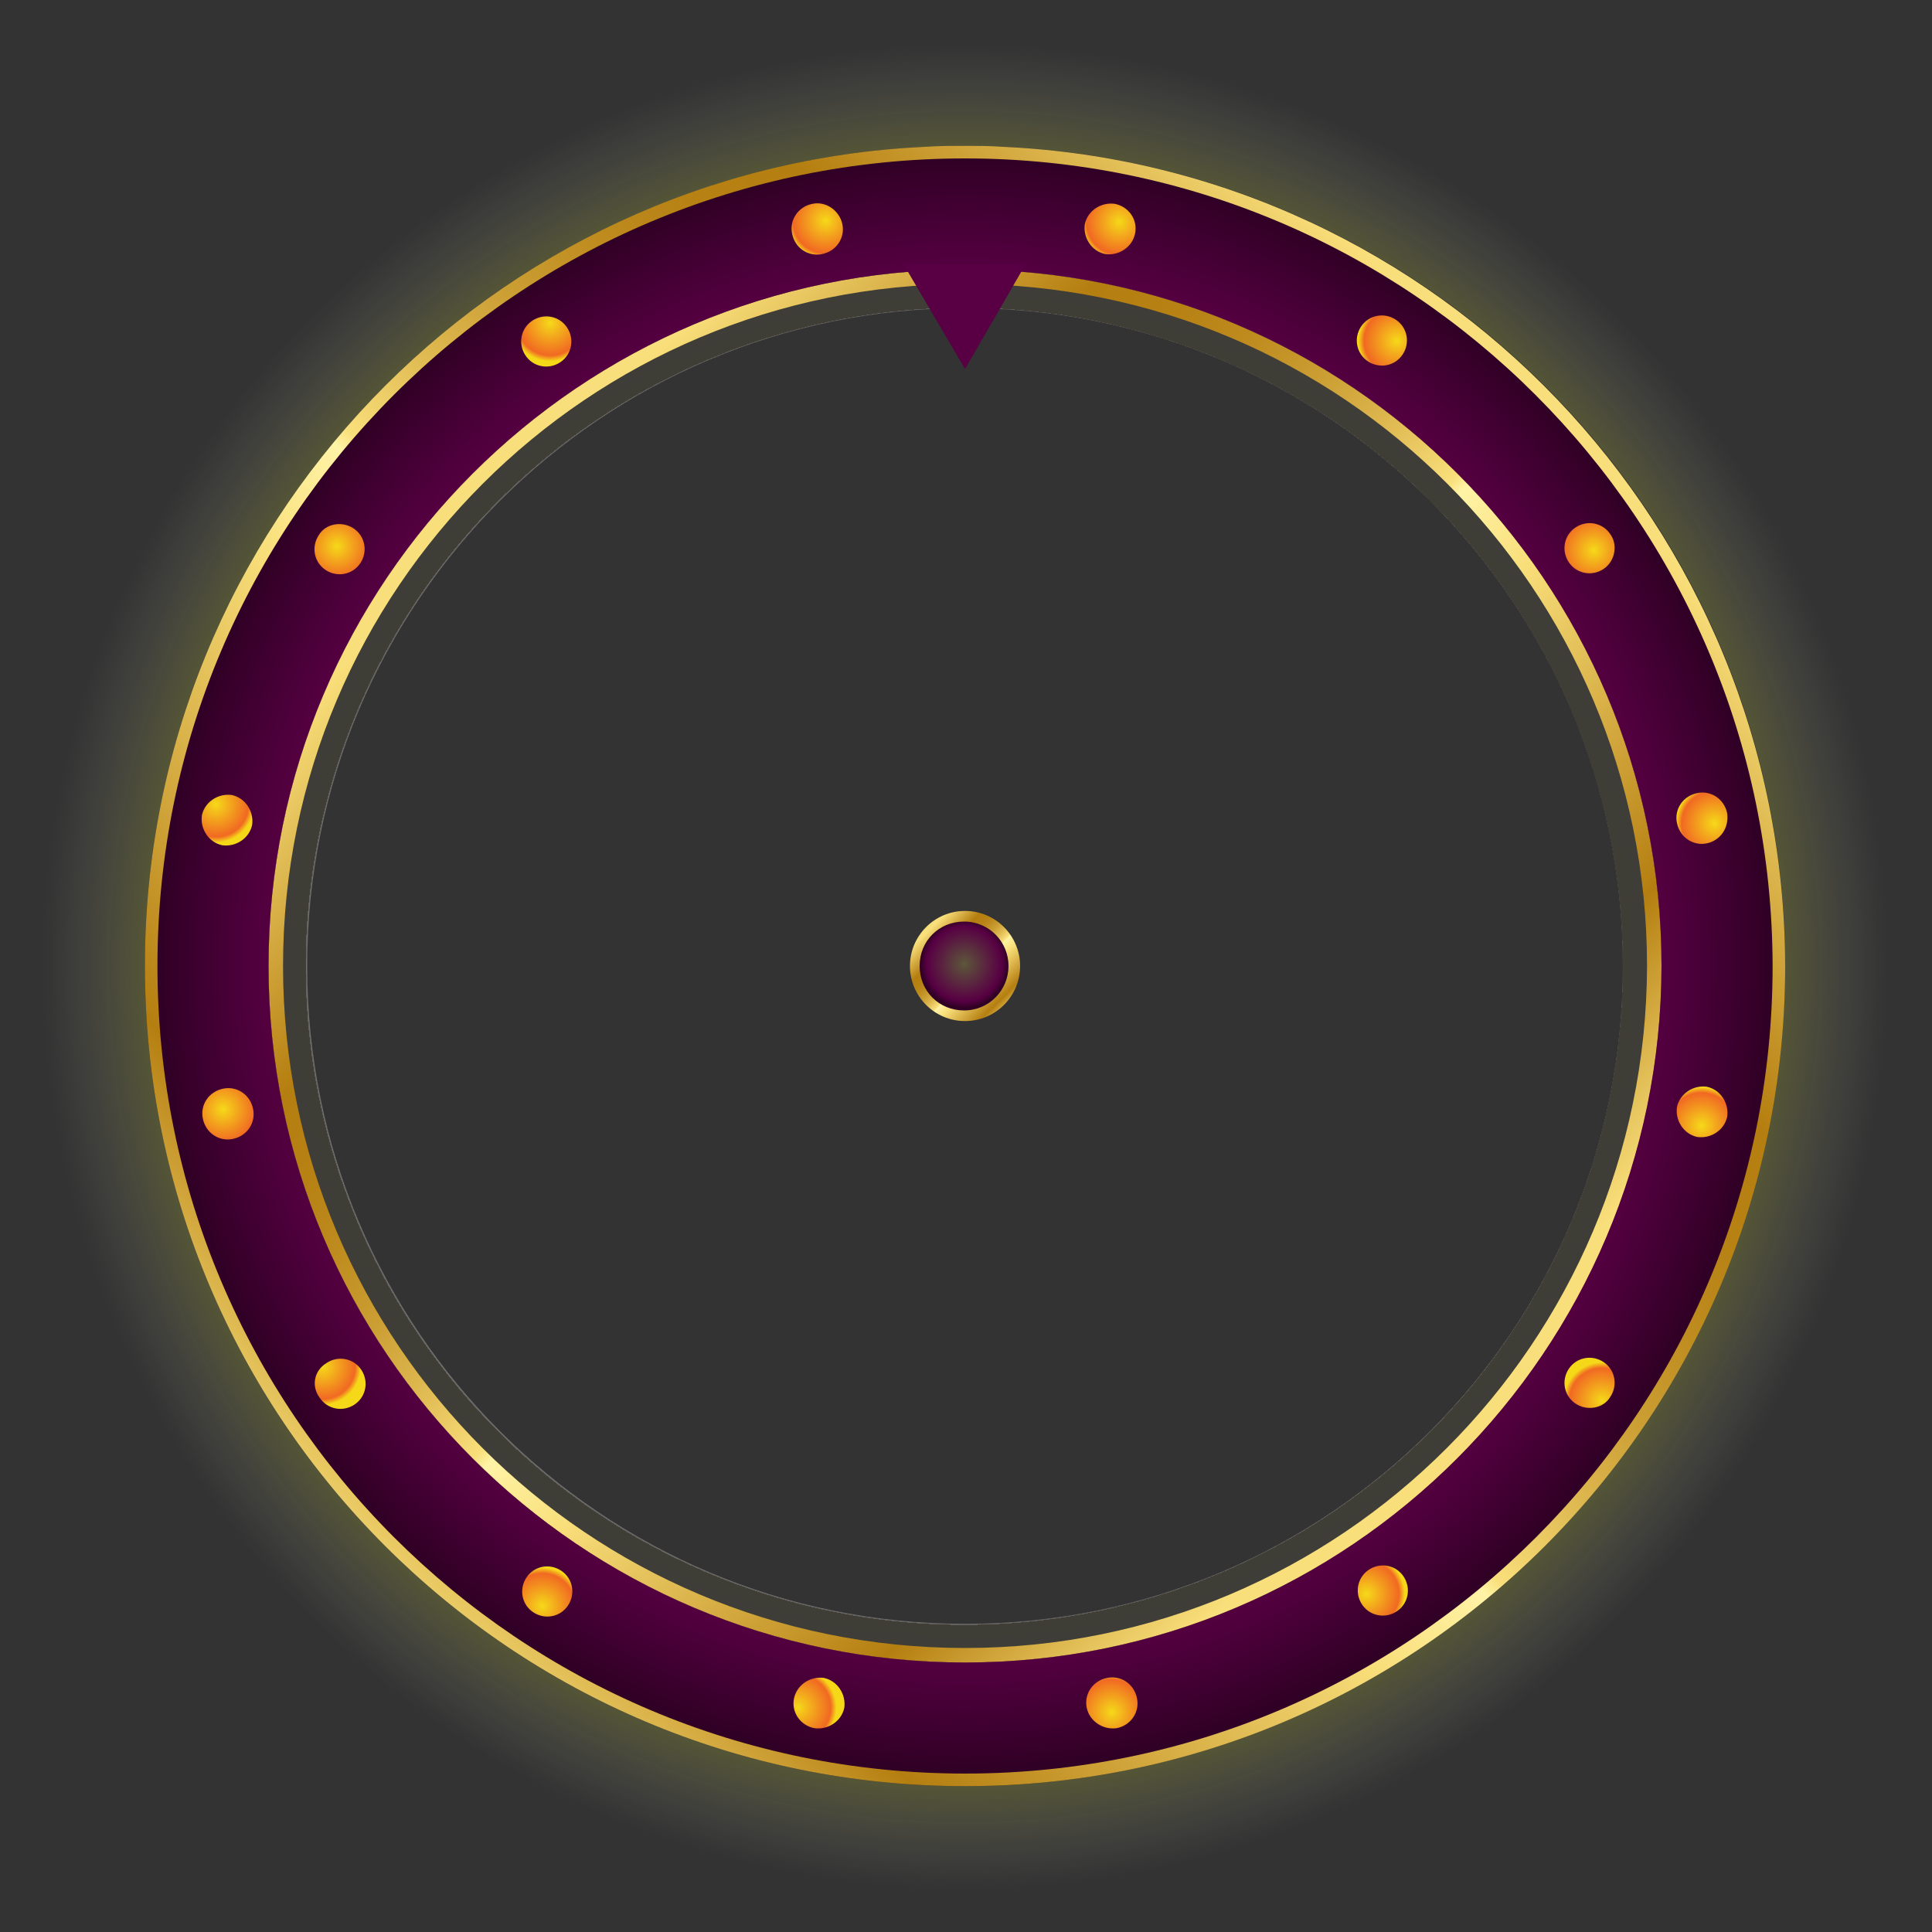 <?xml version="1.0" encoding="utf-8"?>
<!-- Generator: Adobe Illustrator 27.2.0, SVG Export Plug-In . SVG Version: 6.00 Build 0)  -->
<svg version="1.1" id="Isolation_Mode" xmlns="http://www.w3.org/2000/svg" xmlns:xlink="http://www.w3.org/1999/xlink" x="0px"
	 y="0px" viewBox="0 0 200 200" style="enable-background:new 0 0 200 200;" xml:space="preserve">
<rect x="0" y="0" width="200" height="200" fill="#333333" stroke="none"/>
<style type="text/css">
	.st0{fill:url(#SVGID_1_);}
	.st1{opacity:0.3;fill:url(#SVGID_00000074423835687613929920000015491386039636373139_);enable-background:new    ;}
	.st2{fill:url(#SVGID_00000120523553505012488320000016629594819108996010_);}
	.st3{fill:url(#SVGID_00000065045351571931765740000007312260539670701485_);}
	.st4{fill:url(#SVGID_00000049929794987014176520000014215116600797217922_);}
	.st5{fill:url(#SVGID_00000104705833161337829190000018083801411380450228_);}
	.st6{fill:url(#SVGID_00000084488460919201975960000002695212159756661174_);}
	.st7{fill:url(#SVGID_00000152956877341056907910000006815242772864916127_);}
	.st8{fill:url(#SVGID_00000156586106029644000910000011797408118854849675_);}
	.st9{fill:url(#SVGID_00000043454685269145384580000016018232355297201560_);}
	.st10{fill:url(#SVGID_00000124842053924168630300000002569219988261124789_);}
	.st11{fill:url(#SVGID_00000030474674013133371670000014344806210821448614_);}
	.st12{fill:url(#SVGID_00000181769594023496247620000001752782990171806133_);}
	.st13{fill:url(#SVGID_00000052098992697527338290000012104766689018550420_);}
	.st14{fill:url(#SVGID_00000155862781253852216380000014088054041038769328_);}
	.st15{fill:url(#SVGID_00000060027871684869892460000017373061750784087468_);}
	.st16{fill:url(#SVGID_00000080912707610116027280000005291863309775696561_);}
	.st17{fill:url(#SVGID_00000061434203896264673630000014679314134571394188_);}
	.st18{fill:url(#SVGID_00000048492812583632518590000016703419490095406473_);}
	.st19{fill:url(#SVGID_00000065074869470137647250000006358869372403486394_);}
	.st20{fill:url(#SVGID_00000122706118923152320040000011624941830159599796_);}
	.st21{fill:url(#SVGID_00000048496834624233548870000004757777236985567873_);}
	.st22{fill:url(#SVGID_00000045595106268386398090000008085287879822651789_);}
	.st23{fill:url(#SVGID_00000126301912556382604770000009942341562116456111_);}
</style>
<radialGradient id="SVGID_1_" cx="100.189" cy="742.551" r="95.813" gradientTransform="matrix(0.997 0 0 0.997 -1.916255e-02 -640.242)" gradientUnits="userSpaceOnUse">
	<stop  offset="0" style="stop-color:#FFFF00"/>
	<stop  offset="0.565" style="stop-color:#FFFF08"/>
	<stop  offset="0.864" style="stop-color:#FFFF1B;stop-opacity:0.2"/>
	<stop  offset="1" style="stop-color:#FFFFFF;stop-opacity:0"/>
</radialGradient>
<path class="st0" d="M99.9,4.5C47.1,4.5,4.3,47.3,4.3,100s42.8,95.5,95.5,95.5s95.5-42.8,95.5-95.5C195.4,47.3,152.6,4.5,99.9,4.5z
	 M99.9,184.9C53,184.9,15,146.9,15,100s38-84.9,84.9-84.9s84.9,38,84.9,84.9C184.7,146.9,146.7,184.9,99.9,184.9z"/>
<g>
	
		<radialGradient id="SVGID_00000163771171129255238570000009806974170056729529_" cx="100.189" cy="99.348" r="74.42" gradientTransform="matrix(0.998 0 0 -0.998 -0.161 199.179)" gradientUnits="userSpaceOnUse">
		<stop  offset="0.916" style="stop-color:#FFFFFF"/>
		<stop  offset="0.916" style="stop-color:#FDFDFC"/>
		<stop  offset="0.917" style="stop-color:#F5F5F3"/>
		<stop  offset="0.917" style="stop-color:#E8E8E4"/>
		<stop  offset="0.917" style="stop-color:#D6D5CE"/>
		<stop  offset="0.918" style="stop-color:#BFBDB1"/>
		<stop  offset="0.918" style="stop-color:#A29F8F"/>
		<stop  offset="0.918" style="stop-color:#807D66"/>
		<stop  offset="0.918" style="stop-color:#5C573A"/>
		<stop  offset="1" style="stop-color:#4D4D4D"/>
	</radialGradient>
	<path style="opacity:0.3;fill:url(#SVGID_00000163771171129255238570000009806974170056729529_);enable-background:new    ;" d="
		M99.9,29.3c-39,0-70.7,31.7-70.7,70.7c0,39,31.7,70.7,70.7,70.7c39,0,70.7-31.7,70.7-70.7C170.6,61,138.9,29.3,99.9,29.3z
		 M99.9,168.1c-37.6,0-68.1-30.5-68.1-68.1s30.5-68.1,68.1-68.1S168,62.4,168,100S137.5,168.1,99.9,168.1z"/>
	<g>
		
			<linearGradient id="SVGID_00000138562686886613124600000017767117362345656236_" gradientUnits="userSpaceOnUse" x1="157.584" y1="684.264" x2="35.627" y2="806.222" gradientTransform="matrix(1 0 0 1 0 -642)">
			<stop  offset="0" style="stop-color:#F9DF7B"/>
			<stop  offset="0.204" style="stop-color:#B57E10"/>
			<stop  offset="0.264" style="stop-color:#B78114"/>
			<stop  offset="0.323" style="stop-color:#BF8C1F"/>
			<stop  offset="0.38" style="stop-color:#CB9E33"/>
			<stop  offset="0.437" style="stop-color:#DDB64E"/>
			<stop  offset="0.493" style="stop-color:#F3D671"/>
			<stop  offset="0.508" style="stop-color:#F9DF7B"/>
			<stop  offset="0.519" style="stop-color:#FFF3A6"/>
			<stop  offset="0.593" style="stop-color:#F9DF7B"/>
			<stop  offset="0.843" style="stop-color:#B57E10"/>
			<stop  offset="0.949" style="stop-color:#E5C35C"/>
			<stop  offset="1" style="stop-color:#F9DF7B"/>
		</linearGradient>
		<path style="fill:url(#SVGID_00000138562686886613124600000017767117362345656236_);" d="M103.9,15.2c-1.3-0.1-2.7-0.1-4.1-0.1
			c-1.4,0-2.7,0-4.1,0.1C50.8,17.3,15,54.5,15,100c0,46.9,38,84.9,84.9,84.9c46.9,0,84.9-38,84.9-84.9
			C184.7,54.5,148.9,17.3,103.9,15.2z M99.9,172.1c-39.8,0-72.1-32.3-72.1-72.1s32.3-72.1,72.1-72.1s72.1,32.3,72.1,72.1
			C171.9,139.8,139.7,172.1,99.9,172.1z"/>
		
			<linearGradient id="SVGID_00000059296363400704876130000014746661894802467974_" gradientUnits="userSpaceOnUse" x1="52.03" y1="694.173" x2="146.333" y2="788.476" gradientTransform="matrix(1 0 0 1 0 -642)">
			<stop  offset="0" style="stop-color:#F9DF7B"/>
			<stop  offset="0.204" style="stop-color:#B57E10"/>
			<stop  offset="0.264" style="stop-color:#B78114"/>
			<stop  offset="0.323" style="stop-color:#BF8C1F"/>
			<stop  offset="0.38" style="stop-color:#CB9E33"/>
			<stop  offset="0.437" style="stop-color:#DDB64E"/>
			<stop  offset="0.493" style="stop-color:#F3D671"/>
			<stop  offset="0.508" style="stop-color:#F9DF7B"/>
			<stop  offset="0.519" style="stop-color:#FFF3A6"/>
			<stop  offset="0.593" style="stop-color:#F9DF7B"/>
			<stop  offset="0.843" style="stop-color:#B57E10"/>
			<stop  offset="0.949" style="stop-color:#E5C35C"/>
			<stop  offset="1" style="stop-color:#F9DF7B"/>
		</linearGradient>
		<path style="fill:url(#SVGID_00000059296363400704876130000014746661894802467974_);" d="M99.9,27.9c-39.8,0-72.1,32.3-72.1,72.1
			s32.3,72.1,72.1,72.1s72.1-32.3,72.1-72.1S139.7,27.9,99.9,27.9z M99.9,170.6c-39,0-70.6-31.6-70.6-70.6s31.6-70.6,70.6-70.6
			S170.5,61,170.5,100C170.4,139,138.8,170.6,99.9,170.6z"/>
		
			<radialGradient id="SVGID_00000097501217441773954450000003670958144861597858_" cx="100.189" cy="742.551" r="83.725" gradientTransform="matrix(0.998 0 0 0.998 -0.161 -641.289)" gradientUnits="userSpaceOnUse">
			<stop  offset="0" style="stop-color:#5C573A"/>
			<stop  offset="0.85" style="stop-color:#580043"/>
			<stop  offset="1" style="stop-color:#300025"/>
		</radialGradient>
		<path style="fill:url(#SVGID_00000097501217441773954450000003670958144861597858_);" d="M99.9,16.4c-46.2,0-83.6,37.4-83.6,83.6
			s37.4,83.6,83.6,83.6s83.6-37.4,83.6-83.6C183.4,53.8,146,16.4,99.9,16.4z M99.9,172.1c-39.8,0-72.1-32.3-72.1-72.1
			s32.3-72.1,72.1-72.1s72.1,32.3,72.1,72.1C171.9,139.8,139.7,172.1,99.9,172.1z"/>
		<g>
			
				<radialGradient id="SVGID_00000053518308250775113720000000621036380784932027_" cx="-1942.316" cy="-2121.289" r="3.996" gradientTransform="matrix(-0.979 -0.194 0.194 -0.979 -1407.397 -2276.775)" gradientUnits="userSpaceOnUse">
				<stop  offset="0" style="stop-color:#F5D919"/>
				<stop  offset="0.85" style="stop-color:#F16922"/>
				<stop  offset="1" style="stop-color:#F5D919"/>
			</radialGradient>
			<path style="fill:url(#SVGID_00000053518308250775113720000000621036380784932027_);" d="M82.2,175.8c0.3-1.4,1.7-2.3,3.1-2.1
				c1.4,0.3,2.3,1.7,2.1,3.1c-0.3,1.4-1.7,2.3-3.1,2.1C82.8,178.6,81.9,177.2,82.2,175.8z"/>
			
				<radialGradient id="SVGID_00000126313400284758956500000017016180516702113939_" cx="-1366.784" cy="-2455.776" r="3.995" gradientTransform="matrix(-0.979 0.196 -0.196 -0.979 -1704.331 -1959.066)" gradientUnits="userSpaceOnUse">
				<stop  offset="0" style="stop-color:#F5D919"/>
				<stop  offset="0.85" style="stop-color:#F16922"/>
				<stop  offset="1" style="stop-color:#F5D919"/>
			</radialGradient>
			<path style="fill:url(#SVGID_00000126313400284758956500000017016180516702113939_);" d="M112.5,176.8c-0.3-1.4,0.6-2.8,2.1-3.1
				c1.4-0.3,2.8,0.6,3.1,2.1c0.3,1.4-0.6,2.8-2.1,3.1C114.2,179.1,112.8,178.2,112.5,176.8z"/>
			
				<radialGradient id="SVGID_00000015339651720621390150000001424974463199639985_" cx="-919.821" cy="861.225" r="3.995" gradientTransform="matrix(0.829 -0.555 0.555 0.829 341.496 -1191.043)" gradientUnits="userSpaceOnUse">
				<stop  offset="0" style="stop-color:#F5D919"/>
				<stop  offset="0.85" style="stop-color:#F16922"/>
				<stop  offset="1" style="stop-color:#F5D919"/>
			</radialGradient>
			<path style="fill:url(#SVGID_00000015339651720621390150000001424974463199639985_);" d="M58.7,33.9c0.8,1.2,0.5,2.8-0.7,3.6
				c-1.2,0.8-2.8,0.5-3.6-0.7c-0.8-1.2-0.5-2.8,0.7-3.6C56.3,32.4,57.9,32.7,58.7,33.9z"/>
			
				<radialGradient id="SVGID_00000161610331480475630670000002861872628956908462_" cx="-1563.295" cy="691.165" r="3.995" gradientTransform="matrix(0.554 -0.831 0.831 0.554 326.582 -1625.462)" gradientUnits="userSpaceOnUse">
				<stop  offset="0" style="stop-color:#F5D919"/>
				<stop  offset="0.85" style="stop-color:#F16922"/>
				<stop  offset="1" style="stop-color:#F5D919"/>
			</radialGradient>
			<path style="fill:url(#SVGID_00000161610331480475630670000002861872628956908462_);" d="M36.6,54.7c1.2,0.8,1.5,2.4,0.7,3.6
				c-0.8,1.2-2.4,1.5-3.6,0.7c-1.2-0.8-1.5-2.4-0.7-3.6C33.7,54.2,35.4,53.9,36.6,54.7z"/>
			
				<radialGradient id="SVGID_00000120531051896074745850000003158684905935135659_" cx="-2092.972" cy="286.901" r="3.995" gradientTransform="matrix(0.194 -0.979 0.979 0.194 147.503 -2021.437)" gradientUnits="userSpaceOnUse">
				<stop  offset="0" style="stop-color:#F5D919"/>
				<stop  offset="0.85" style="stop-color:#F16922"/>
				<stop  offset="1" style="stop-color:#F5D919"/>
			</radialGradient>
			<path style="fill:url(#SVGID_00000120531051896074745850000003158684905935135659_);" d="M24,82.3c1.4,0.3,2.3,1.7,2.1,3.1
				c-0.3,1.4-1.7,2.3-3.1,2.1c-1.4-0.3-2.3-1.7-2.1-3.1C21.2,83,22.6,82.1,24,82.3z"/>
			
				<radialGradient id="SVGID_00000098188082313335383980000011462419962747510202_" cx="-2427.633" cy="-288.587" r="3.995" gradientTransform="matrix(-0.196 -0.979 0.979 -0.196 -170.206 -2318.371)" gradientUnits="userSpaceOnUse">
				<stop  offset="0" style="stop-color:#F5D919"/>
				<stop  offset="0.85" style="stop-color:#F16922"/>
				<stop  offset="1" style="stop-color:#F5D919"/>
			</radialGradient>
			<path style="fill:url(#SVGID_00000098188082313335383980000011462419962747510202_);" d="M23.1,112.7c1.4-0.3,2.8,0.6,3.1,2.1
				c0.3,1.4-0.6,2.8-2.1,3.1c-1.4,0.3-2.8-0.6-3.1-2.1C20.7,114.4,21.6,113,23.1,112.7z"/>
			
				<radialGradient id="SVGID_00000054978723452123134320000012494756140132099218_" cx="-2516.213" cy="-948.266" r="3.995" gradientTransform="matrix(-0.555 -0.829 0.829 -0.555 -577 -2470.766)" gradientUnits="userSpaceOnUse">
				<stop  offset="0" style="stop-color:#F5D919"/>
				<stop  offset="0.85" style="stop-color:#F16922"/>
				<stop  offset="1" style="stop-color:#F5D919"/>
			</radialGradient>
			<path style="fill:url(#SVGID_00000054978723452123134320000012494756140132099218_);" d="M33.8,141.1c1.2-0.8,2.8-0.5,3.6,0.7
				c0.8,1.2,0.5,2.8-0.7,3.6c-1.2,0.8-2.8,0.5-3.6-0.7C32.2,143.5,32.5,141.9,33.8,141.1z"/>
			
				<radialGradient id="SVGID_00000150821082747333337900000009535178141202282389_" cx="-2345.707" cy="-1591.576" r="3.995" gradientTransform="matrix(-0.831 -0.554 0.554 -0.831 -1011.42 -2455.852)" gradientUnits="userSpaceOnUse">
				<stop  offset="0" style="stop-color:#F5D919"/>
				<stop  offset="0.85" style="stop-color:#F16922"/>
				<stop  offset="1" style="stop-color:#F5D919"/>
			</radialGradient>
			<path style="fill:url(#SVGID_00000150821082747333337900000009535178141202282389_);" d="M54.5,163.3c0.8-1.2,2.4-1.5,3.6-0.7
				c1.2,0.8,1.5,2.4,0.7,3.6c-0.8,1.2-2.4,1.5-3.6,0.7C54,166.1,53.7,164.5,54.5,163.3z"/>
			
				<radialGradient id="SVGID_00000116234489031429514370000013782682171122735261_" cx="-706.725" cy="-2544.663" r="3.995" gradientTransform="matrix(-0.829 0.555 -0.555 -0.829 -1856.728 -1552.272)" gradientUnits="userSpaceOnUse">
				<stop  offset="0" style="stop-color:#F5D919"/>
				<stop  offset="0.85" style="stop-color:#F16922"/>
				<stop  offset="1" style="stop-color:#F5D919"/>
			</radialGradient>
			<path style="fill:url(#SVGID_00000116234489031429514370000013782682171122735261_);" d="M141,166.1c-0.8-1.2-0.5-2.8,0.7-3.6
				c1.2-0.8,2.8-0.5,3.6,0.7c0.8,1.2,0.5,2.8-0.7,3.6C143.4,167.6,141.8,167.3,141,166.1z"/>
			
				<radialGradient id="SVGID_00000021110913904465908960000005736781990598005403_" cx="-62.969" cy="-2373.992" r="3.996" gradientTransform="matrix(-0.554 0.831 -0.831 -0.554 -1841.814 -1117.85)" gradientUnits="userSpaceOnUse">
				<stop  offset="0" style="stop-color:#F5D919"/>
				<stop  offset="0.85" style="stop-color:#F16922"/>
				<stop  offset="1" style="stop-color:#F5D919"/>
			</radialGradient>
			<path style="fill:url(#SVGID_00000021110913904465908960000005736781990598005403_);" d="M163.1,145.3c-1.2-0.8-1.5-2.4-0.7-3.6
				c0.8-1.2,2.4-1.5,3.6-0.7c1.2,0.8,1.5,2.4,0.7,3.6C166,145.8,164.3,146.1,163.1,145.3z"/>
			
				<radialGradient id="SVGID_00000085936950133277490300000005258964972009266845_" cx="465.87" cy="-1970.634" r="3.995" gradientTransform="matrix(-0.194 0.979 -0.979 -0.194 -1662.737 -721.872)" gradientUnits="userSpaceOnUse">
				<stop  offset="0" style="stop-color:#F5D919"/>
				<stop  offset="0.85" style="stop-color:#F16922"/>
				<stop  offset="1" style="stop-color:#F5D919"/>
			</radialGradient>
			<path style="fill:url(#SVGID_00000085936950133277490300000005258964972009266845_);" d="M175.7,117.7c-1.4-0.3-2.3-1.7-2.1-3.1
				c0.3-1.4,1.7-2.3,3.1-2.1c1.4,0.3,2.3,1.7,2.1,3.1C178.5,117,177.1,117.9,175.7,117.7z"/>
			
				<radialGradient id="SVGID_00000062889854885538149980000011360730398469734844_" cx="800.401" cy="-1394.928" r="3.996" gradientTransform="matrix(0.196 0.979 -0.979 0.196 -1345.027 -424.938)" gradientUnits="userSpaceOnUse">
				<stop  offset="0" style="stop-color:#F5D919"/>
				<stop  offset="0.85" style="stop-color:#F16922"/>
				<stop  offset="1" style="stop-color:#F5D919"/>
			</radialGradient>
			<path style="fill:url(#SVGID_00000062889854885538149980000011360730398469734844_);" d="M176.7,87.3c-1.4,0.3-2.8-0.6-3.1-2.1
				c-0.3-1.4,0.6-2.8,2.1-3.1c1.4-0.3,2.8,0.6,3.1,2.1C179,85.7,178.1,87,176.7,87.3z"/>
			
				<radialGradient id="SVGID_00000055669810189367300770000008518434977609104009_" cx="889.667" cy="-735.175" r="3.995" gradientTransform="matrix(0.555 0.829 -0.829 0.555 -938.232 -272.54)" gradientUnits="userSpaceOnUse">
				<stop  offset="0" style="stop-color:#F5D919"/>
				<stop  offset="0.85" style="stop-color:#F16922"/>
				<stop  offset="1" style="stop-color:#F5D919"/>
			</radialGradient>
			<path style="fill:url(#SVGID_00000055669810189367300770000008518434977609104009_);" d="M166,58.9c-1.2,0.8-2.8,0.5-3.6-0.7
				c-0.8-1.2-0.5-2.8,0.7-3.6c1.2-0.8,2.8-0.5,3.6,0.7C167.5,56.4,167.2,58.1,166,58.9z"/>
			
				<radialGradient id="SVGID_00000007421207025108187800000006871041899087205544_" cx="719.444" cy="-91.254" r="3.996" gradientTransform="matrix(0.831 0.554 -0.554 0.831 -503.81 -287.453)" gradientUnits="userSpaceOnUse">
				<stop  offset="0" style="stop-color:#F5D919"/>
				<stop  offset="0.85" style="stop-color:#F16922"/>
				<stop  offset="1" style="stop-color:#F5D919"/>
			</radialGradient>
			<path style="fill:url(#SVGID_00000007421207025108187800000006871041899087205544_);" d="M145.2,36.7c-0.8,1.2-2.4,1.5-3.6,0.7
				c-1.2-0.8-1.5-2.4-0.7-3.6c0.8-1.2,2.4-1.5,3.6-0.7C145.7,33.9,146,35.5,145.2,36.7z"/>
			
				<radialGradient id="SVGID_00000022538053260541393890000004085296506904479163_" cx="315.212" cy="437.554" r="3.995" gradientTransform="matrix(0.979 0.194 -0.194 0.979 -107.831 -466.532)" gradientUnits="userSpaceOnUse">
				<stop  offset="0" style="stop-color:#F5D919"/>
				<stop  offset="0.85" style="stop-color:#F16922"/>
				<stop  offset="1" style="stop-color:#F5D919"/>
			</radialGradient>
			<path style="fill:url(#SVGID_00000022538053260541393890000004085296506904479163_);" d="M117.5,24.2c-0.3,1.4-1.7,2.3-3.1,2.1
				c-1.4-0.3-2.3-1.7-2.1-3.1c0.3-1.4,1.7-2.3,3.1-2.1C116.9,21.4,117.8,22.8,117.5,24.2z"/>
			
				<radialGradient id="SVGID_00000057841293431095995800000012068798893331000234_" cx="-260.449" cy="772.257" r="3.995" gradientTransform="matrix(0.979 -0.196 0.196 0.979 189.104 -784.242)" gradientUnits="userSpaceOnUse">
				<stop  offset="0" style="stop-color:#F5D919"/>
				<stop  offset="0.85" style="stop-color:#F16922"/>
				<stop  offset="1" style="stop-color:#F5D919"/>
			</radialGradient>
			<path style="fill:url(#SVGID_00000057841293431095995800000012068798893331000234_);" d="M87.2,23.2c0.3,1.4-0.6,2.8-2.1,3.1
				c-1.4,0.3-2.8-0.6-3.1-2.1c-0.3-1.4,0.6-2.8,2.1-3.1C85.5,20.8,86.9,21.8,87.2,23.2z"/>
		</g>
		
			<linearGradient id="SVGID_00000063618855365483854550000007855583207048732567_" gradientUnits="userSpaceOnUse" x1="96.161" y1="738.302" x2="104.808" y2="746.95" gradientTransform="matrix(1 0 0 1 0 -642)">
			<stop  offset="0" style="stop-color:#F9DF7B"/>
			<stop  offset="0.204" style="stop-color:#B57E10"/>
			<stop  offset="0.264" style="stop-color:#B78114"/>
			<stop  offset="0.323" style="stop-color:#BF8C1F"/>
			<stop  offset="0.38" style="stop-color:#CB9E33"/>
			<stop  offset="0.437" style="stop-color:#DDB64E"/>
			<stop  offset="0.493" style="stop-color:#F3D671"/>
			<stop  offset="0.508" style="stop-color:#F9DF7B"/>
			<stop  offset="0.519" style="stop-color:#FFF3A6"/>
			<stop  offset="0.593" style="stop-color:#F9DF7B"/>
			<stop  offset="0.843" style="stop-color:#B57E10"/>
			<stop  offset="0.949" style="stop-color:#E5C35C"/>
			<stop  offset="1" style="stop-color:#F9DF7B"/>
		</linearGradient>
		<circle style="fill:url(#SVGID_00000063618855365483854550000007855583207048732567_);" cx="99.9" cy="100" r="5.7"/>
		
			<radialGradient id="SVGID_00000036968891430004844250000015219251412727706508_" cx="100.189" cy="742.551" r="4.566" gradientTransform="matrix(0.998 0 0 0.998 -0.161 -641.289)" gradientUnits="userSpaceOnUse">
			<stop  offset="0" style="stop-color:#5C573A"/>
			<stop  offset="0.85" style="stop-color:#580043"/>
			<stop  offset="1" style="stop-color:#300025"/>
		</radialGradient>
		<path style="fill:url(#SVGID_00000036968891430004844250000015219251412727706508_);" d="M104.4,100c0,2.5-2,4.6-4.6,4.6
			s-4.6-2-4.6-4.6s2-4.6,4.6-4.6C102.4,95.4,104.4,97.5,104.4,100z"/>
		
			<linearGradient id="SVGID_00000031169585572955289540000004837977235630607269_" gradientUnits="userSpaceOnUse" x1="99.859" y1="679.607" x2="99.859" y2="667.841" gradientTransform="matrix(1 0 0 1 0 -642)">
			<stop  offset="0.87" style="stop-color:#580043"/>
			<stop  offset="1" style="stop-color:#300025"/>
		</linearGradient>
		<polygon style="fill:url(#SVGID_00000031169585572955289540000004837977235630607269_);" points="99.9,38.2 106.2,27.3 93.5,27.3 
					"/>
	</g>
</g>
</svg>
